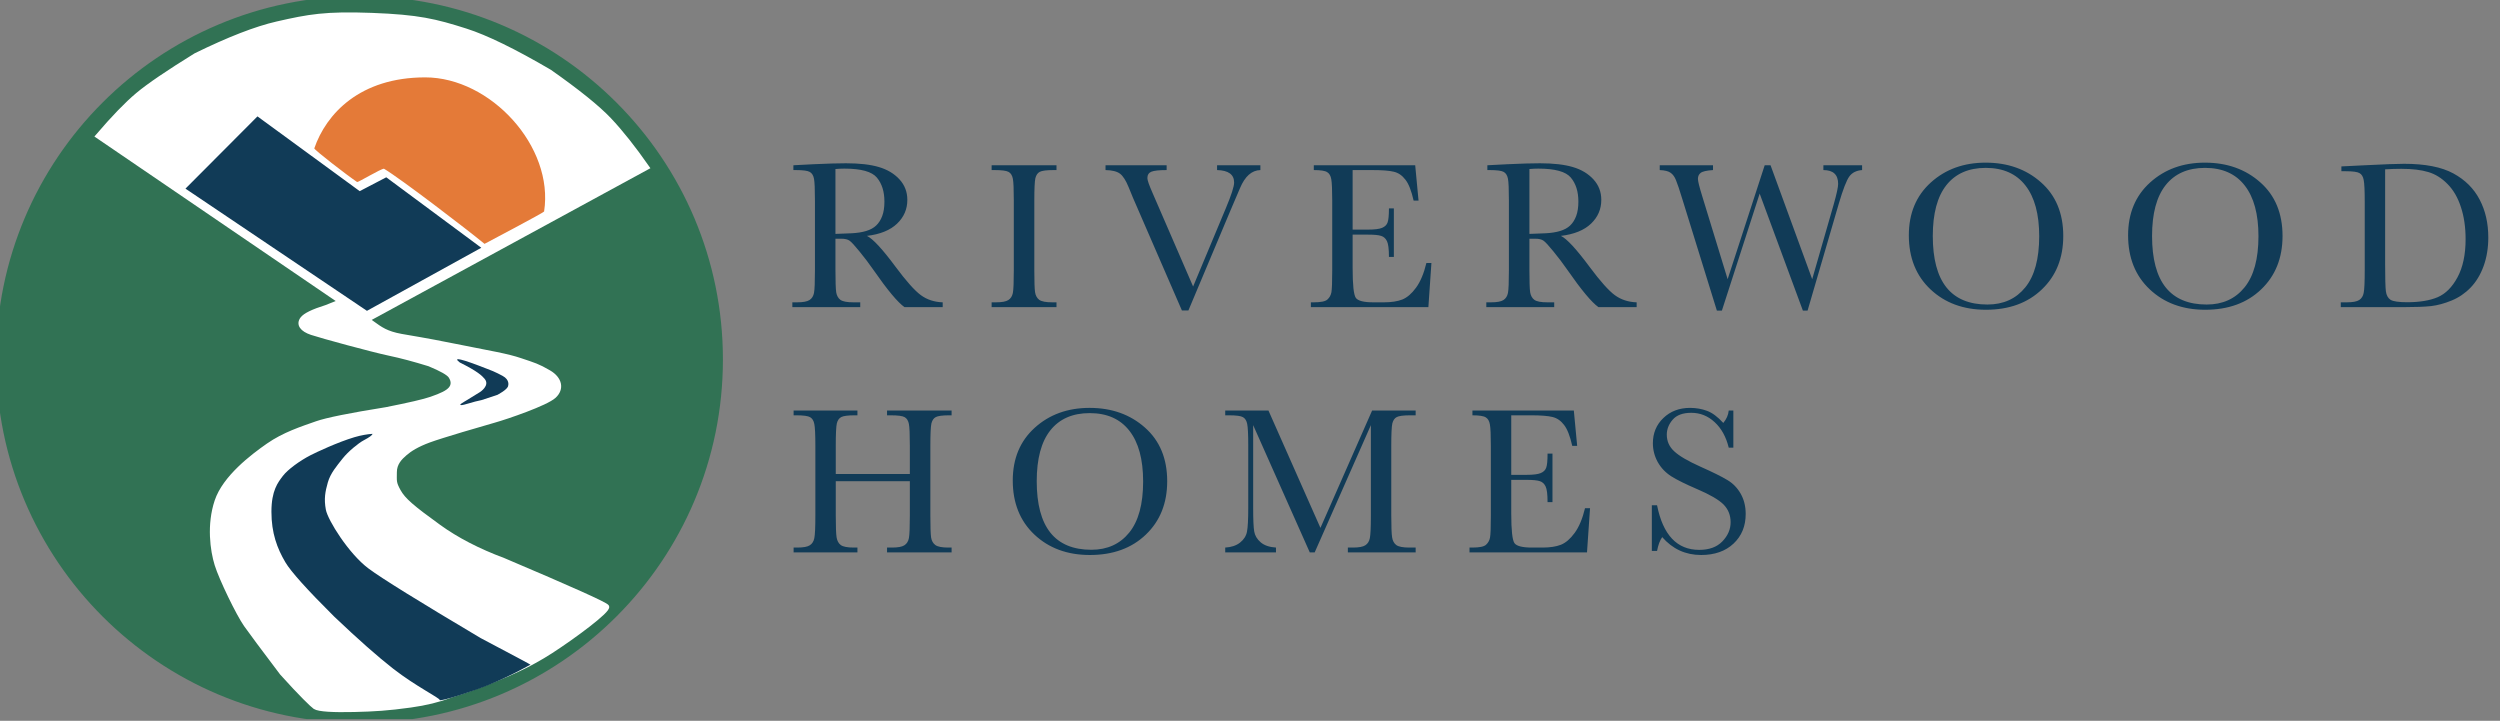 <svg width="600" height="173" viewBox="0 0 600 173" fill="none" xmlns="http://www.w3.org/2000/svg">
<rect x="0" y="0" width="600" height="173" fill="#808080" stroke="none"/>
<g clip-path="url(#clip0_5_3)">
<path d="M226.248 73.714H217.083C215.459 72.576 212.973 69.596 209.625 64.775C208.553 63.234 207.44 61.761 206.285 60.355C205.129 58.932 204.334 58.07 203.899 57.768C203.464 57.45 202.786 57.291 201.865 57.291H200.509V64.85C200.509 67.529 200.567 69.286 200.685 70.123C200.819 70.944 201.153 71.555 201.689 71.957C202.242 72.358 203.288 72.559 204.828 72.559H206.46V73.714H190.163V72.559H191.268C192.724 72.559 193.729 72.375 194.281 72.007C194.851 71.638 195.21 71.069 195.361 70.299C195.512 69.512 195.587 67.696 195.587 64.85V48.151C195.587 45.439 195.512 43.689 195.361 42.902C195.21 42.115 194.875 41.571 194.357 41.27C193.838 40.969 192.716 40.818 190.992 40.818H190.414V39.663L195.286 39.412C198.533 39.261 201.112 39.186 203.02 39.186C206.268 39.186 208.905 39.487 210.93 40.09C212.973 40.693 214.622 41.68 215.877 43.053C217.133 44.426 217.761 46.066 217.761 47.975C217.761 50.201 216.94 52.101 215.3 53.675C213.659 55.249 211.248 56.228 208.067 56.613C209.491 57.3 211.784 59.777 214.948 64.046C217.526 67.512 219.552 69.78 221.025 70.851C222.498 71.923 224.239 72.492 226.248 72.559V73.714ZM200.509 56.136C201.765 56.103 203.062 56.053 204.401 55.985C205.741 55.919 206.904 55.734 207.892 55.433C208.879 55.132 209.675 54.697 210.277 54.127C210.897 53.541 211.382 52.78 211.734 51.842C212.085 50.905 212.261 49.749 212.261 48.377C212.261 45.983 211.659 44.066 210.453 42.626C209.265 41.186 206.661 40.467 202.643 40.467C202.024 40.467 201.313 40.5 200.509 40.567V56.136ZM237.991 40.818V39.663H253.56V40.818H252.831C251.157 40.818 250.061 40.96 249.542 41.245C249.023 41.513 248.671 42.023 248.487 42.777C248.32 43.53 248.236 45.321 248.236 48.151V64.85C248.236 67.529 248.295 69.286 248.412 70.123C248.546 70.944 248.881 71.555 249.416 71.957C249.969 72.358 251.015 72.559 252.555 72.559H253.56V73.714H237.991V72.559H238.995C240.451 72.559 241.456 72.375 242.008 72.007C242.577 71.638 242.937 71.069 243.088 70.299C243.239 69.512 243.314 67.696 243.314 64.85V48.151C243.314 45.439 243.239 43.689 243.088 42.902C242.937 42.115 242.603 41.571 242.084 41.27C241.565 40.969 240.443 40.818 238.719 40.818H237.991ZM285.215 74.518H283.659L271.906 47.447C271.689 46.962 271.345 46.125 270.877 44.936C270.224 43.329 269.537 42.249 268.817 41.697C268.098 41.145 266.934 40.851 265.327 40.818V39.663H279.992V40.818C278.167 40.818 276.937 40.952 276.301 41.22C275.681 41.488 275.372 41.998 275.372 42.752C275.372 43.237 275.765 44.375 276.552 46.167L286.346 68.767L294.206 49.959C295.529 46.811 296.189 44.761 296.189 43.806C296.189 41.881 294.826 40.885 292.097 40.818V39.663H302.491V40.818C301.437 40.851 300.509 41.228 299.706 41.948C298.9 42.668 298.206 43.723 297.62 45.112L295.334 50.461L285.215 74.518ZM342.334 63.117H343.54L342.811 73.714H314.611V72.559H315.314C317.006 72.559 318.094 72.333 318.58 71.881C319.08 71.429 319.4 70.86 319.534 70.173C319.666 69.47 319.734 67.696 319.734 64.85V48.151C319.734 45.556 319.657 43.848 319.509 43.028C319.374 42.208 319.049 41.638 318.529 41.32C318.026 40.985 316.954 40.818 315.314 40.818V39.663H339.649L340.451 48.151H339.271C338.734 45.773 338.074 44.091 337.286 43.103C336.517 42.099 335.597 41.471 334.526 41.22C333.454 40.952 331.729 40.818 329.351 40.818H324.631V55.107H328.246C329.903 55.107 331.06 54.964 331.711 54.68C332.383 54.395 332.817 53.968 333.017 53.399C333.234 52.813 333.346 51.683 333.346 50.009H334.526V61.661H333.346C333.346 59.769 333.186 58.505 332.869 57.869C332.549 57.216 332.08 56.797 331.46 56.613C330.857 56.412 329.829 56.312 328.371 56.312H324.631V64.373C324.631 68.407 324.891 70.785 325.409 71.505C325.929 72.208 327.326 72.559 329.603 72.559H332.14C333.931 72.559 335.403 72.333 336.56 71.881C337.714 71.412 338.811 70.467 339.849 69.043C340.903 67.604 341.731 65.628 342.334 63.117ZM392.797 73.714H383.631C382.009 72.576 379.523 69.596 376.174 64.775C375.103 63.234 373.989 61.761 372.834 60.355C371.68 58.932 370.886 58.07 370.449 57.768C370.014 57.45 369.337 57.291 368.414 57.291H367.06V64.85C367.06 67.529 367.117 69.286 367.234 70.123C367.369 70.944 367.703 71.555 368.24 71.957C368.791 72.358 369.837 72.559 371.377 72.559H373.011V73.714H356.714V72.559H357.817C359.274 72.559 360.28 72.375 360.831 72.007C361.4 71.638 361.76 71.069 361.911 70.299C362.063 69.512 362.137 67.696 362.137 64.85V48.151C362.137 45.439 362.063 43.689 361.911 42.902C361.76 42.115 361.426 41.571 360.906 41.27C360.389 40.969 359.266 40.818 357.543 40.818H356.966V39.663L361.837 39.412C365.083 39.261 367.663 39.186 369.571 39.186C372.817 39.186 375.454 39.487 377.48 40.09C379.523 40.693 381.171 41.68 382.429 43.053C383.683 44.426 384.311 46.066 384.311 47.975C384.311 50.201 383.491 52.101 381.849 53.675C380.209 55.249 377.797 56.228 374.617 56.613C376.04 57.3 378.334 59.777 381.497 64.046C384.077 67.512 386.103 69.78 387.574 70.851C389.049 71.923 390.789 72.492 392.797 72.559V73.714ZM367.06 56.136C368.314 56.103 369.611 56.053 370.951 55.985C372.291 55.919 373.454 55.734 374.443 55.433C375.429 55.132 376.226 54.697 376.829 54.127C377.446 53.541 377.931 52.78 378.283 51.842C378.634 50.905 378.811 49.749 378.811 48.377C378.811 45.983 378.209 44.066 377.003 42.626C375.814 41.186 373.211 40.467 369.194 40.467C368.574 40.467 367.863 40.5 367.06 40.567V56.136ZM433.82 74.543H432.691L422.32 46.468L413.254 74.543H412.049L403.837 48.025C403.1 45.614 402.566 44.016 402.231 43.229C401.911 42.425 401.486 41.839 400.949 41.471C400.431 41.086 399.56 40.868 398.337 40.818V39.663H411.12V40.818C409.58 40.919 408.591 41.145 408.157 41.496C407.723 41.831 407.503 42.308 407.503 42.927C407.503 43.48 407.854 44.895 408.56 47.171L414.634 67.009L423.526 39.663H424.931L434.926 67.009L440.123 48.929C440.811 46.485 441.154 44.886 441.154 44.133C441.154 41.923 439.974 40.818 437.611 40.818V39.663H446.903V40.818C445.531 40.919 444.511 41.429 443.84 42.35C443.171 43.254 442.326 45.439 441.303 48.904L433.82 74.543ZM458.12 56.463C458.12 51.206 459.877 46.987 463.391 43.806C466.909 40.625 471.294 39.035 476.551 39.035C481.857 39.035 486.286 40.609 489.834 43.756C493.4 46.903 495.183 51.197 495.183 56.638C495.183 61.912 493.477 66.181 490.06 69.445C486.663 72.71 482.183 74.342 476.626 74.342C471.22 74.342 466.783 72.71 463.317 69.445C459.851 66.181 458.12 61.853 458.12 56.463ZM463.869 56.638C463.869 62.113 464.957 66.223 467.134 68.968C469.326 71.714 472.609 73.087 476.977 73.087C480.811 73.087 483.843 71.714 486.069 68.968C488.294 66.223 489.409 62.129 489.409 56.689C489.409 51.399 488.311 47.347 486.117 44.535C483.926 41.705 480.746 40.291 476.577 40.291C472.474 40.291 469.326 41.672 467.134 44.434C464.957 47.18 463.869 51.248 463.869 56.638ZM510.743 56.463C510.743 51.206 512.5 46.987 516.017 43.806C519.531 40.625 523.917 39.035 529.174 39.035C534.483 39.035 538.909 40.609 542.46 43.756C546.026 46.903 547.809 51.197 547.809 56.638C547.809 61.912 546.1 66.181 542.686 69.445C539.286 72.71 534.809 74.342 529.251 74.342C523.843 74.342 519.406 72.71 515.94 69.445C512.474 66.181 510.743 61.853 510.743 56.463ZM516.494 56.638C516.494 62.113 517.583 66.223 519.757 68.968C521.951 71.714 525.231 73.087 529.603 73.087C533.434 73.087 536.466 71.714 538.691 68.968C540.917 66.223 542.031 62.129 542.031 56.689C542.031 51.399 540.934 47.347 538.743 44.535C536.549 41.705 533.369 40.291 529.2 40.291C525.097 40.291 521.951 41.672 519.757 44.434C517.583 47.18 516.494 51.248 516.494 56.638ZM561.934 39.939L567.534 39.663C572.206 39.429 575.354 39.311 576.977 39.311C582.034 39.311 585.974 40.081 588.806 41.622C591.634 43.162 593.734 45.255 595.109 47.899C596.497 50.528 597.191 53.566 597.191 57.015C597.191 59.509 596.814 61.795 596.063 63.871C595.309 65.93 594.271 67.646 592.949 69.018C591.643 70.375 590.12 71.412 588.377 72.132C586.654 72.835 585.011 73.279 583.457 73.463C581.9 73.631 579.706 73.714 576.877 73.714H561.786V72.559H563.191C564.649 72.559 565.651 72.375 566.203 72.007C566.774 71.638 567.134 71.069 567.283 70.299C567.451 69.512 567.534 67.696 567.534 64.85V48.427C567.534 45.715 567.451 43.965 567.283 43.179C567.134 42.375 566.797 41.831 566.28 41.546C565.777 41.245 564.663 41.094 562.94 41.094H561.934V39.939ZM572.431 40.642V63.393C572.431 66.758 572.491 68.926 572.609 69.897C572.743 70.868 573.117 71.555 573.737 71.957C574.374 72.341 575.706 72.534 577.731 72.534C580.694 72.534 583.129 72.132 585.037 71.329C586.946 70.508 588.537 68.91 589.809 66.532C591.097 64.138 591.743 61.091 591.743 57.392C591.743 54.512 591.366 51.943 590.611 49.683C589.877 47.423 588.814 45.589 587.423 44.183C586.034 42.76 584.494 41.797 582.803 41.295C581.111 40.776 578.943 40.517 576.3 40.517C575.026 40.517 573.737 40.559 572.431 40.642ZM218.363 115.495H200.584V123.707C200.584 126.386 200.651 128.143 200.785 128.981C200.919 129.801 201.254 130.412 201.79 130.814C202.342 131.215 203.38 131.416 204.903 131.416H205.782V132.571H190.464V131.416H191.343C192.8 131.416 193.804 131.232 194.357 130.864C194.926 130.495 195.286 129.926 195.436 129.156C195.604 128.369 195.687 126.553 195.687 123.707V107.008C195.687 104.296 195.604 102.546 195.436 101.759C195.286 100.973 194.951 100.429 194.432 100.127C193.93 99.826 192.816 99.675 191.092 99.675H190.464V98.52H205.782V99.675H205.155C203.497 99.675 202.409 99.817 201.89 100.102C201.371 100.37 201.019 100.881 200.835 101.634C200.668 102.387 200.584 104.179 200.584 107.008V113.763H218.363V107.008C218.363 104.296 218.288 102.546 218.137 101.759C217.987 100.973 217.652 100.429 217.133 100.127C216.631 99.826 215.517 99.675 213.793 99.675H212.889V98.52H228.383V99.675H227.881C226.207 99.675 225.11 99.817 224.591 100.102C224.072 100.37 223.72 100.881 223.536 101.634C223.369 102.387 223.285 104.179 223.285 107.008V123.707C223.285 126.386 223.344 128.143 223.461 128.981C223.595 129.801 223.938 130.412 224.491 130.814C225.043 131.215 226.081 131.416 227.604 131.416H228.383V132.571H212.889V131.416H214.069C215.509 131.416 216.505 131.232 217.057 130.864C217.627 130.495 217.987 129.926 218.137 129.156C218.288 128.369 218.363 126.553 218.363 123.707V115.495ZM243.063 115.32C243.063 110.063 244.821 105.844 248.337 102.663C251.852 99.483 256.238 97.892 261.495 97.892C266.802 97.892 271.23 99.466 274.779 102.613C278.345 105.761 280.128 110.055 280.128 115.495C280.128 120.769 278.42 125.038 275.005 128.303C271.607 131.567 267.128 133.199 261.57 133.199C256.163 133.199 251.727 131.567 248.261 128.303C244.796 125.038 243.063 120.71 243.063 115.32ZM248.814 115.495C248.814 120.97 249.902 125.08 252.078 127.825C254.271 130.571 257.553 131.944 261.922 131.944C265.756 131.944 268.786 130.571 271.012 127.825C273.239 125.08 274.352 120.987 274.352 115.546C274.352 110.256 273.256 106.204 271.063 103.392C268.869 100.563 265.689 99.148 261.52 99.148C257.419 99.148 254.271 100.529 252.078 103.291C249.902 106.037 248.814 110.105 248.814 115.495ZM316.906 126.695L329.311 98.52H339.757V99.675H338.503C336.829 99.675 335.731 99.817 335.211 100.102C334.694 100.37 334.343 100.881 334.157 101.634C333.991 102.387 333.906 104.179 333.906 107.008V123.707C333.906 126.386 333.974 128.143 334.109 128.981C334.243 129.801 334.577 130.412 335.111 130.814C335.666 131.215 336.711 131.416 338.251 131.416H339.757V132.571H323.486V131.416H324.691C326.131 131.416 327.126 131.232 327.68 130.864C328.249 130.495 328.609 129.926 328.76 129.156C328.926 128.369 329.011 126.553 329.011 123.707V102.036L315.526 132.571H314.346L300.76 102.036V121.974C300.76 124.703 300.843 126.561 301.011 127.549C301.177 128.537 301.697 129.407 302.569 130.161C303.437 130.897 304.66 131.316 306.234 131.416V132.571H294.054V131.416C295.511 131.333 296.691 130.939 297.594 130.236C298.517 129.516 299.077 128.637 299.277 127.599C299.48 126.561 299.58 124.636 299.58 121.824V107.008C299.58 104.296 299.494 102.546 299.329 101.759C299.177 100.973 298.843 100.429 298.323 100.127C297.823 99.826 296.709 99.675 294.983 99.675H294.054V98.52H304.426L316.906 126.695ZM380.403 121.974H381.609L380.88 132.571H352.68V131.416H353.383C355.074 131.416 356.163 131.19 356.649 130.738C357.151 130.286 357.469 129.717 357.603 129.031C357.737 128.327 357.803 126.553 357.803 123.707V107.008C357.803 104.413 357.729 102.705 357.577 101.885C357.443 101.065 357.117 100.495 356.597 100.177C356.094 99.843 355.023 99.675 353.383 99.675V98.52H377.717L378.52 107.008H377.34C376.803 104.631 376.143 102.948 375.357 101.96C374.586 100.956 373.666 100.328 372.594 100.077C371.523 99.809 369.797 99.675 367.42 99.675H362.7V113.964H366.317C367.974 113.964 369.129 113.821 369.78 113.537C370.451 113.252 370.886 112.825 371.086 112.256C371.306 111.67 371.414 110.54 371.414 108.866H372.594V120.518H371.414C371.414 118.626 371.254 117.362 370.937 116.726C370.617 116.073 370.149 115.655 369.531 115.47C368.929 115.269 367.897 115.169 366.44 115.169H362.7V123.23C362.7 127.265 362.96 129.642 363.477 130.362C363.997 131.065 365.394 131.416 367.671 131.416H370.209C372 131.416 373.471 131.19 374.629 130.738C375.783 130.269 376.88 129.324 377.917 127.901C378.971 126.461 379.8 124.485 380.403 121.974ZM396.44 132.22V121.271H397.694C399.117 128.403 402.491 131.969 407.814 131.969C410.209 131.969 412.06 131.291 413.366 129.935C414.689 128.562 415.349 127.03 415.349 125.339C415.349 123.632 414.771 122.2 413.617 121.045C412.46 119.907 410.351 118.685 407.289 117.379C404.56 116.207 402.5 115.186 401.111 114.315C399.72 113.428 398.631 112.281 397.846 110.875C397.077 109.469 396.691 107.97 396.691 106.38C396.691 103.953 397.529 101.935 399.203 100.328C400.891 98.704 403.029 97.892 405.606 97.892C407.046 97.892 408.4 98.127 409.674 98.595C410.946 99.064 412.251 100.035 413.591 101.508C414.36 100.588 414.797 99.591 414.897 98.52H416.003V107.435H414.897C414.26 104.84 413.131 102.797 411.506 101.307C409.9 99.817 408.034 99.073 405.906 99.073C403.88 99.073 402.391 99.625 401.437 100.73C400.5 101.818 400.031 103.015 400.031 104.321C400.031 105.895 400.626 107.225 401.814 108.314C402.986 109.419 405.103 110.657 408.166 112.03C411.097 113.336 413.223 114.391 414.546 115.194C415.886 115.981 416.957 117.077 417.76 118.484C418.563 119.89 418.966 121.514 418.966 123.355C418.966 126.268 417.994 128.637 416.051 130.462C414.109 132.287 411.514 133.199 408.269 133.199C404.534 133.199 401.42 131.768 398.926 128.905C398.374 129.692 397.963 130.797 397.694 132.22H396.44Z" fill="#113B57"/>
<path d="M86.286 172C133.624 172 172 133.624 172 86.286C172 38.947 133.624 0.571 86.286 0.571C38.947 0.571 0.571 38.947 0.571 86.286C0.571 133.624 38.947 172 86.286 172Z" fill="#317254" stroke="#317254" stroke-width="3"/>
<path fill-rule="evenodd" clip-rule="evenodd" d="M23.398 32.666L88.129 76.798L155.372 40.195C152.073 35.472 149.037 31.646 146.265 28.717C143.492 25.788 138.726 21.946 131.967 17.192C123.405 12.178 116.68 8.894 111.793 7.338C104.461 5.005 100.43 4.01 89.233 3.592C78.037 3.173 74.107 3.911 66.503 5.646C61.433 6.803 54.914 9.334 46.944 13.241C40.27 17.368 35.625 20.53 33.008 22.728C30.39 24.926 27.187 28.238 23.398 32.666Z" fill="white" stroke="white"/>
<path fill-rule="evenodd" clip-rule="evenodd" d="M45.294 45.197L88.093 74.016L114.584 59.401L92.655 43.141L86.286 46.464L61.842 28.59L45.294 45.197Z" fill="#113B57" stroke="#113B57"/>
<path fill-rule="evenodd" clip-rule="evenodd" d="M92.152 40.491C96.27 42.957 112.013 55.008 116.287 58.525C116.287 58.525 130.583 50.99 130.583 50.761C133 35.181 117.737 18.571 102.048 18.571C86.359 18.571 78.286 27.324 75.429 35.61C75.429 35.972 83.11 41.929 85.714 43.69C85.902 43.817 91.409 40.491 92.152 40.491Z" fill="#E47A38"/>
<path fill-rule="evenodd" clip-rule="evenodd" d="M108.104 166.971C105.367 168.029 102.177 168.81 98.534 169.314C93.069 170.07 89.879 170.267 84.979 170.383C80.08 170.499 76.47 170.326 75.571 169.714C74.972 169.307 72.268 166.724 67.617 161.56C63.056 155.528 60.178 151.663 58.984 149.967C57.192 147.422 53.061 138.926 52 135.5C50.939 132.073 50.102 125.944 52 120.264C53.898 114.585 60.509 109.542 64.343 106.873C68.177 104.205 72.371 102.859 75.996 101.584C78.413 100.734 83.97 99.612 92.667 98.219C98.186 97.129 101.789 96.29 103.476 95.703C106.007 94.822 107.376 94.163 108.104 93.316C108.832 92.469 108.832 91.41 108.104 90.318C107.619 89.591 105.922 88.626 103.014 87.425C99.385 86.305 96.201 85.457 93.461 84.882C89.352 84.019 77.139 80.684 74.791 79.897C72.444 79.111 71.54 77.835 72.523 76.508C73.178 75.623 75.1 74.685 78.29 73.693L81.829 72.286L85.115 74.429L87.115 75.857C87.801 76.188 85.115 74.429 89.258 77.429C91.39 78.972 92.714 79.967 96.293 80.627C99.873 81.287 100.625 81.287 109.34 83.03C118.054 84.773 121.649 85.332 124.936 86.444C128.223 87.557 129.061 87.752 131.755 89.324C134.449 90.895 134.946 93.316 133.008 95.098C131.07 96.881 121.672 100.093 118.637 100.95C115.601 101.807 105.967 104.618 103.014 105.711C100.062 106.805 98.403 107.869 97.234 108.878C96.065 109.887 94.748 111.195 94.748 113.326C94.748 115.456 94.545 115.814 95.711 117.898C96.876 119.983 98.939 121.744 105.351 126.379C109.626 129.469 114.793 132.144 120.853 134.405C136.998 141.248 145.278 144.969 145.693 145.567C146.316 146.465 137.51 152.938 132.253 156.335C126.995 159.732 122.147 161.765 118.01 163.454C115.251 164.58 111.95 165.752 108.104 166.971Z" fill="white" stroke="white"/>
<path fill-rule="evenodd" clip-rule="evenodd" d="M110.339 86.987C108.502 85.565 110.728 86.091 117.018 88.565C118.788 89.183 120.616 90.205 120.616 90.205C122.413 91.162 121.964 92.539 121.964 92.539C121.929 93.538 119.034 94.903 119.457 94.739L115.571 96.02C113.513 96.408 111.356 97.266 110.668 97.228C109.98 97.19 111.234 96.534 112.068 96.02L115.191 94.1C115.191 94.1 117.676 92.532 116.303 90.912C115.662 90.155 114.649 89.139 110.339 86.987Z" fill="#113B57"/>
<path fill-rule="evenodd" clip-rule="evenodd" d="M89.385 104.122C90.908 104.122 88.441 103.924 85.07 104.925C81.101 106.103 75.882 108.555 74.505 109.266C71.96 110.581 69.047 112.69 67.877 114.239C66.707 115.788 65.143 117.719 65.143 122.823C65.143 127.928 66.507 131.593 68.49 134.947C69.813 137.183 73.701 141.511 80.155 147.931C85.982 153.471 90.724 157.661 94.38 160.501C99.864 164.762 105.53 167.512 105.53 168C105.53 168.488 114.098 165.703 117.062 164.473C123.627 161.749 127.043 159.571 127.286 159.571C127.639 159.571 123.441 157.467 115.352 153.135C100.49 144.313 91.503 138.735 88.392 136.401C83.725 132.9 78.677 124.872 78.2 122.299C77.723 119.727 78.046 118.016 78.677 115.788C79.307 113.56 80.853 111.796 82.202 110.077C83.55 108.357 86.071 106.322 87.247 105.701C88.698 104.934 89.411 104.408 89.385 104.122Z" fill="#113B57"/>
</g>
<defs>
<clipPath id="clip0_5_3">
<rect width="600" height="172.571" fill="white"/>
</clipPath>
</defs>
</svg>

